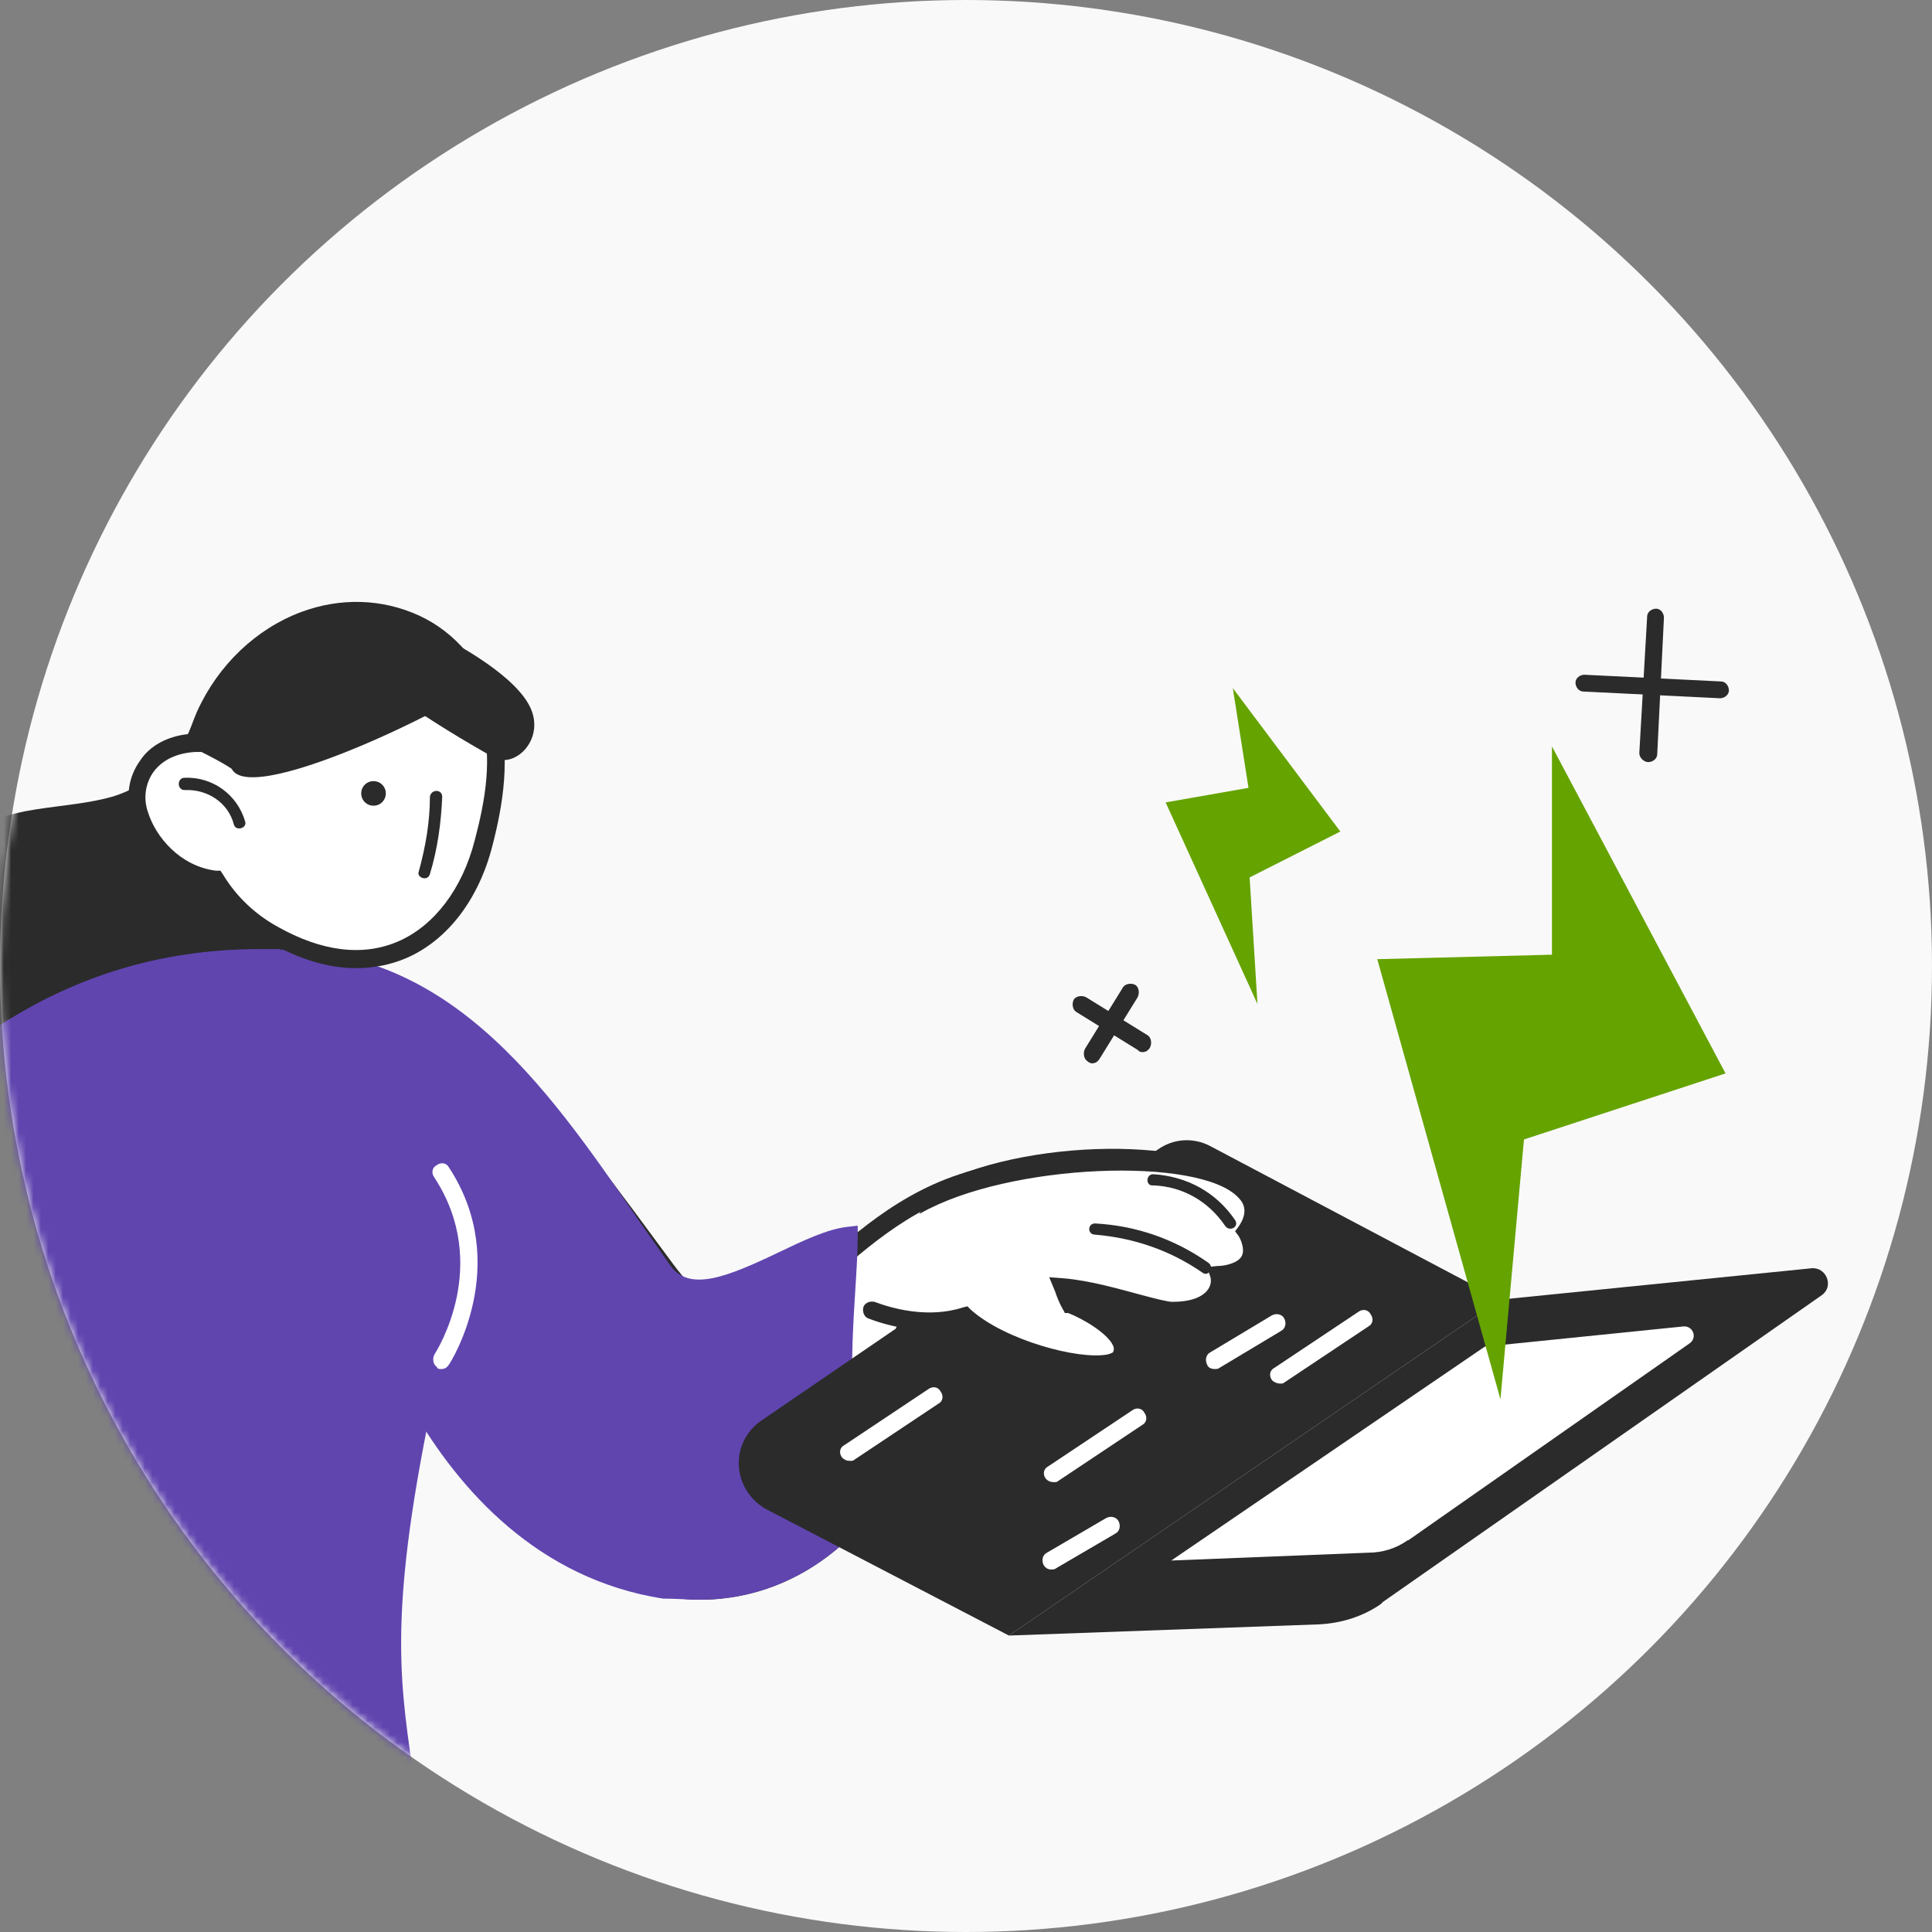 <svg width="260" height="260" viewBox="0 0 260 260" fill="none" xmlns="http://www.w3.org/2000/svg">
<rect x="0" y="0" width="260" height="260" fill="#808080" stroke="none"/>
<circle r="130" transform="matrix(-1 0 0 1 130 130)" fill="#F9F9F9"/>
<mask id="mask0" mask-type="alpha" maskUnits="userSpaceOnUse" x="0" y="0" width="260" height="260">
<circle r="130" transform="matrix(-1 0 0 1 130 130)" fill="white"/>
</mask>
<g mask="url(#mask0)">
<path d="M-41.308 298.621H70.965C81.212 298.621 89.501 290.332 89.501 280.084V278.125C89.501 267.878 81.212 259.589 70.965 259.589H-41.308C-51.556 259.589 -59.844 267.878 -59.844 278.125V280.084C-59.844 290.332 -51.556 298.621 -41.308 298.621Z" fill="white"/>
<path d="M-40.251 299.827H70.063C81.516 299.827 90.86 290.484 90.86 279.03C90.86 267.577 81.516 258.233 70.063 258.233H-40.251C-51.704 258.233 -61.047 267.577 -61.047 279.03C-61.047 290.484 -51.704 299.827 -40.251 299.827ZM70.063 260.645C80.16 260.645 88.449 268.933 88.449 279.03C88.449 289.127 80.16 297.416 70.063 297.416H-40.251C-50.348 297.416 -58.636 289.127 -58.636 279.03C-58.636 268.933 -50.348 260.645 -40.251 260.645H70.063Z" fill="#2B2B2B"/>
<path d="M-29.701 223.423H8.577C25.154 223.423 38.717 210.01 38.717 193.282V168.567C38.717 151.99 25.305 138.427 8.577 138.427H-29.701C-46.278 138.427 -59.842 151.839 -59.842 168.567V193.282C-59.842 210.01 -46.429 223.423 -29.701 223.423Z" fill="white"/>
<path d="M-28.195 224.626H6.768C25.003 224.626 39.772 209.858 39.772 191.623V170.072C39.772 151.838 25.003 137.069 6.768 137.069H-28.195C-46.43 137.069 -61.199 151.838 -61.199 170.072V191.774C-61.048 209.858 -46.279 224.626 -28.195 224.626ZM6.768 139.631C23.646 139.631 37.36 153.345 37.36 170.223V191.774C37.36 208.652 23.646 222.366 6.768 222.366H-28.195C-45.074 222.366 -58.787 208.652 -58.787 191.774V170.223C-58.787 153.345 -45.074 139.631 -28.195 139.631H6.768Z" fill="#2B2B2B"/>
<path d="M-15.685 118.834C-10.712 113.559 -3.629 110.696 3.304 109.189C7.222 108.435 11.291 108.285 15.058 107.23C21.086 105.421 23.95 101.051 27.114 95.927C31.183 88.995 42.938 93.968 38.718 101.051C38.417 101.503 38.266 101.804 37.965 102.256C38.266 102.407 38.568 102.558 38.869 102.859C40.678 103.613 42.185 105.12 43.39 107.832C43.692 108.285 43.842 108.737 43.993 109.339C47.459 109.49 50.925 112.052 50.775 116.422C49.267 146.563 14.606 169.319 -12.671 152.44C-24.576 144.754 -25.028 128.629 -15.685 118.834Z" fill="#2B2B2B"/>
<path d="M89.505 170.826C104.424 190.869 110.151 161.633 135.016 158.016C144.812 156.66 149.936 157.414 152.347 159.071C144.511 159.373 136.523 162.688 130.345 167.058C121.755 173.237 119.193 183.485 119.946 193.582C119.946 194.185 120.097 194.637 120.248 195.089C117.234 204.885 105.63 216.187 89.354 213.625C56.35 208.501 47.76 166.757 47.76 166.757L34.8 128.78C59.214 127.725 74.736 150.783 89.505 170.826Z" fill="white"/>
<path d="M94.176 215.284C108.794 215.284 118.891 204.282 121.604 195.542L121.755 195.09L121.604 194.638C121.453 194.185 121.303 193.884 121.303 193.583C120.7 185.595 122.056 174.745 131.249 168.114C137.88 163.292 145.566 160.428 152.498 160.278L156.115 160.127L153.101 158.017C149.936 155.907 143.757 155.455 134.866 156.661C123.865 158.318 116.631 164.648 110.754 169.772C106.082 173.69 102.465 176.855 98.848 176.553C96.286 176.252 93.574 174.142 90.559 170.073L87.998 166.607C74.133 147.769 58.309 126.52 35.101 127.575H33.444L46.856 167.059C46.856 167.361 55.898 209.406 89.354 214.681C91.012 215.133 92.519 215.284 94.176 215.284ZM119.193 195.24C116.179 203.981 105.328 214.982 89.806 212.571C58.008 207.598 49.418 167.059 49.267 166.607L36.759 129.987C58.008 129.987 72.325 149.427 86.038 168.114L88.6 171.58C92.067 176.252 95.231 178.663 98.547 178.965C103.218 179.417 107.438 175.8 112.261 171.731C117.987 166.758 124.919 160.73 135.167 159.223C140.291 158.469 144.059 158.469 146.621 158.62C140.894 159.825 135.017 162.387 129.742 166.155C121.905 171.882 117.987 181.677 118.741 193.733C118.891 194.185 119.042 194.638 119.193 195.24Z" fill="#2B2B2B"/>
<path d="M89.502 170.828C94.475 177.911 107.285 166.759 114.368 166.156C114.067 176.705 111.354 193.735 117.684 200.968C112.71 208.805 102.613 215.737 89.653 213.627C56.649 208.504 48.059 166.759 48.059 166.759L35.099 128.782C62.225 127.275 75.186 150.483 89.502 170.828Z" fill="#6045AF"/>
<path d="M94.177 215.284C105.63 215.284 114.22 208.502 118.59 201.72L119.042 200.967L118.44 200.364C113.768 194.939 114.521 182.883 115.124 173.238C115.275 170.827 115.426 168.415 115.426 166.306V164.949L114.069 165.1C111.357 165.401 108.192 166.908 104.726 168.566C97.794 171.882 92.82 173.841 90.258 170.375C88.902 168.415 87.395 166.306 86.039 164.346C73.229 145.659 59.817 126.37 34.8 127.877L33.293 128.027L46.706 167.511C46.706 167.813 55.748 209.858 89.204 215.133C91.012 215.133 92.67 215.284 94.177 215.284ZM116.179 201.118C111.357 208.05 102.164 214.53 89.806 212.571C58.008 207.598 49.418 167.059 49.268 166.607L36.759 129.987C59.515 129.534 71.572 147.016 84.381 165.552C85.737 167.662 87.245 169.621 88.601 171.58C92.368 177.005 99.602 173.539 105.932 170.525C108.493 169.32 111.055 168.114 113.014 167.511C113.014 169.169 112.864 170.977 112.713 172.936C112.261 182.581 111.507 194.638 116.179 201.118Z" fill="#6045AF"/>
<path d="M55.5 238C30.634 238.151 -3.33 233.367 -28.195 234.573C-27.442 220.859 -14.632 163.743 -1.973 151.687C12.645 137.823 19.728 130.137 35.099 128.931C48.813 127.876 67.5 146.262 59.362 183.184C52.129 215.585 53.692 225.341 55.5 238Z" fill="#6045AF"/>
<path d="M59.363 184.239C59.815 184.239 60.116 184.088 60.418 183.636C60.568 183.485 69.008 170.223 60.418 157.112C60.116 156.51 59.363 156.359 58.76 156.811C58.157 157.112 58.006 157.866 58.459 158.469C66.144 170.223 58.76 181.827 58.459 182.28C58.157 182.882 58.308 183.636 58.76 183.937C58.91 184.239 59.061 184.239 59.363 184.239Z" fill="white"/>
<path d="M135.771 220.105L201.929 174.895L162.897 154.249C160.637 153.043 157.924 153.194 155.814 154.701L102.466 191.17C98.095 194.184 98.547 200.514 103.068 203.076L135.771 220.105Z" fill="#2B2B2B"/>
<path d="M135.769 220.105L201.927 174.895L243.822 170.675C245.781 170.525 246.836 173.087 245.179 174.292L186.104 215.584C186.104 215.584 185.953 215.735 185.802 215.886C183.391 217.544 180.528 218.448 177.514 218.598L135.769 220.105Z" fill="#2B2B2B"/>
<path d="M157.622 210.008L199.818 181.224L226.492 178.511C227.848 178.361 228.451 180.018 227.396 180.772L189.721 207.145C189.721 207.145 189.57 207.295 189.42 207.295C187.913 208.35 186.104 208.953 184.145 208.953L157.622 210.008Z" fill="white"/>
<path d="M141.497 211.214C141.648 211.214 141.949 211.214 142.1 211.063L150.087 206.391C150.69 206.09 150.841 205.336 150.539 204.733C150.238 204.131 149.484 203.98 148.882 204.281L140.894 208.953C140.291 209.255 140.141 210.008 140.442 210.611C140.744 211.063 141.045 211.214 141.497 211.214Z" fill="white"/>
<path d="M141.797 199.459C142.099 199.459 142.249 199.459 142.4 199.309L153.703 191.773C154.306 191.472 154.456 190.719 154.004 190.116C153.703 189.513 152.949 189.362 152.347 189.814L141.044 197.349C140.441 197.651 140.29 198.404 140.742 199.007C141.044 199.309 141.345 199.459 141.797 199.459Z" fill="white"/>
<path d="M114.37 196.597C114.672 196.597 114.822 196.597 114.973 196.446L126.276 188.911C126.878 188.61 127.029 187.856 126.577 187.253C126.276 186.65 125.522 186.5 124.919 186.952L113.617 194.487C113.014 194.788 112.863 195.542 113.315 196.145C113.617 196.446 113.918 196.597 114.37 196.597Z" fill="white"/>
<path d="M172.24 186.197C172.541 186.197 172.692 186.197 172.843 186.046L184.145 178.511C184.748 178.21 184.899 177.456 184.447 176.854C184.145 176.251 183.392 176.1 182.789 176.552L171.486 184.087C170.883 184.389 170.733 185.142 171.185 185.745C171.486 186.046 171.938 186.197 172.24 186.197Z" fill="white"/>
<path d="M163.498 184.238C163.649 184.238 163.95 184.238 164.101 184.087L172.389 179.114C172.992 178.812 173.143 178.059 172.841 177.456C172.54 176.853 171.787 176.703 171.184 177.004L162.895 181.977C162.292 182.279 162.142 183.032 162.443 183.635C162.594 184.087 163.046 184.238 163.498 184.238Z" fill="white"/>
<path d="M-79.128 191.474C-76.416 185.295 -73.703 179.267 -71.141 173.239C-49.892 184.391 -35.425 171.28 -25.026 161.485C-13.121 150.333 3.155 128.782 35.103 128.782C35.103 128.782 6.018 162.238 2.703 172.034C-0.462 181.679 -12.368 217.847 -49.742 217.847C-64.812 217.847 -76.717 212.572 -85.307 206.544C-83.348 201.571 -81.389 196.447 -79.128 191.474Z" fill="#6045AF"/>
<path d="M-49.743 219.05C-24.425 219.05 -6.341 203.378 3.906 172.484C7.071 162.99 35.705 129.986 36.006 129.684L37.664 127.725H35.102C35.102 127.725 35.102 127.725 34.951 127.725C7.071 127.725 -8.903 143.85 -20.658 155.605C-22.466 157.414 -24.275 159.222 -25.932 160.729C-36.029 170.223 -50.045 183.184 -70.691 172.182L-71.896 171.579L-72.349 172.785C-74.006 176.854 -75.815 180.772 -77.472 184.691C-78.377 186.8 -79.281 188.91 -80.185 191.02C-82.445 196.295 -84.555 201.72 -86.364 206.241L-86.665 207.145L-85.912 207.748C-75.061 215.283 -62.854 219.05 -49.743 219.05ZM32.389 129.986C26.06 137.521 4.359 162.989 1.495 171.579C-8.451 201.569 -25.631 216.639 -49.894 216.639C-62.252 216.639 -73.705 213.173 -84.103 206.09C-82.446 201.871 -80.487 196.897 -78.377 191.924C-77.472 189.814 -76.568 187.705 -75.664 185.595C-74.157 182.129 -72.499 178.361 -70.992 174.744C-49.442 185.444 -34.523 171.58 -24.576 162.236C-22.919 160.729 -21.11 158.921 -19.302 156.961C-7.848 146.111 7.071 131.041 32.389 129.986Z" fill="#6045AF"/>
<path d="M-19.905 205.94C-19.604 205.94 -19.453 205.94 -19.302 205.79C-18.699 205.488 -6.04 196.597 1.645 178.513C1.947 177.91 1.645 177.156 1.043 177.006C0.44 176.704 -0.314 177.006 -0.464 177.608C-7.698 194.939 -20.357 203.68 -20.508 203.831C-21.11 204.132 -21.261 204.885 -20.809 205.488C-20.658 205.79 -20.206 205.94 -19.905 205.94Z" fill="#2B2B2B"/>
<path d="M125.672 160.881C141.194 151.99 174.8 155.004 167.717 165.553C167.717 165.553 171.184 170.828 163.95 171.581C163.95 171.581 165.306 176.253 157.922 176.404C156.113 176.404 149.181 173.691 143.153 173.088C143.756 174.746 144.208 175.65 144.208 175.65C144.208 175.65 152.346 178.966 150.839 182.432C149.482 185.596 135.467 182.281 129.741 177.157C124.767 178.664 119.945 177.459 117.082 176.404" fill="white"/>
<path d="M147.374 184.842C148.128 184.842 148.881 184.842 149.484 184.691C150.69 184.39 151.594 183.787 151.895 182.883C152.197 181.978 152.197 181.074 151.895 180.17C150.69 177.457 146.47 175.347 145.114 174.745C145.114 174.745 145.114 174.594 144.963 174.594C147.826 175.046 150.69 175.95 153.101 176.553C155.663 177.307 157.019 177.608 157.923 177.608C161.088 177.457 163.198 176.704 164.403 175.046C165.006 174.293 165.157 173.388 165.308 172.635C167.417 172.183 168.774 171.429 169.377 170.073C170.13 168.415 169.527 166.607 169.075 165.703C170.281 163.442 170.13 161.181 168.472 159.524C162.143 152.742 137.428 153.044 125.07 159.976C124.468 160.277 124.317 161.031 124.618 161.634C124.92 162.236 123.262 163.593 123.865 163.291C135.77 156.51 161.54 155.606 166.664 161.182C167.418 161.935 168.02 163.141 166.664 165.1L166.212 165.703L166.664 166.305C166.965 166.757 167.568 168.114 167.116 169.018C166.664 169.922 165.006 170.374 163.801 170.374L162.444 170.525L162.896 171.881C162.896 171.881 163.198 172.786 162.444 173.69C161.691 174.594 160.184 175.197 157.773 175.197C157.17 175.197 155.361 174.745 153.704 174.293C150.84 173.539 146.771 172.333 143.155 172.032L141.195 171.881L141.949 173.69C142.552 175.498 143.155 176.402 143.155 176.402L143.305 176.704H143.757C145.716 177.457 149.032 179.416 149.785 181.074C149.936 181.376 149.936 181.677 149.785 181.978C149.785 181.978 149.635 182.129 149.032 182.28C145.114 183.033 135.167 180.321 130.646 176.252L130.194 175.8L129.591 175.95C124.92 177.457 120.097 176.101 117.686 175.197C117.083 175.046 116.33 175.347 116.179 175.95C116.028 176.553 116.33 177.307 116.932 177.457C120.097 178.663 124.92 179.718 129.742 178.361C133.962 182.129 142.401 184.842 147.374 184.842Z" fill="#2B2B2B"/>
<path d="M147.374 164.647C152.95 164.949 158.074 166.757 162.595 169.922C163.499 170.525 162.595 171.881 161.842 171.278C157.471 168.264 152.649 166.607 147.374 166.154C146.319 166.154 146.319 164.647 147.374 164.647Z" fill="#2B2B2B"/>
<path d="M155.212 158.017C159.733 158.318 163.651 160.428 166.213 164.195C166.816 165.1 165.46 165.853 164.857 164.949C162.596 161.633 159.13 159.674 155.212 159.524C154.157 159.674 154.157 158.017 155.212 158.017Z" fill="#2B2B2B"/>
<path d="M208.856 100.449L232.215 144.454L205.089 153.345L201.924 188.308L185.347 129.082L208.856 128.479V100.449Z" fill="#65A300"/>
<path d="M165.909 92.612L180.376 111.902L168.169 118.081L169.224 135.11L156.867 107.984L168.018 106.025L165.909 92.612Z" fill="#65A300"/>
<path d="M146.92 143.097C147.372 143.097 147.673 142.947 147.975 142.494L153.099 134.206C153.4 133.603 153.249 132.85 152.797 132.548C152.194 132.247 151.441 132.397 151.139 132.85L146.016 141.138C145.714 141.741 145.865 142.494 146.317 142.796C146.468 142.947 146.769 143.097 146.92 143.097Z" fill="#2B2B2B"/>
<path d="M153.701 141.59C154.153 141.59 154.455 141.439 154.756 140.987C155.058 140.384 154.907 139.631 154.455 139.33L146.166 134.206C145.563 133.904 144.81 134.055 144.509 134.507C144.207 135.11 144.358 135.863 144.81 136.165L153.099 141.289C153.249 141.439 153.4 141.59 153.701 141.59Z" fill="#2B2B2B"/>
<path d="M231.463 93.969C232.066 93.969 232.668 93.517 232.668 92.914C232.668 92.311 232.216 91.708 231.614 91.708L213.228 90.804C212.625 90.804 212.022 91.256 212.022 91.859C212.022 92.462 212.474 93.064 213.077 93.064L231.463 93.969Z" fill="#2B2B2B"/>
<path d="M221.816 102.56C222.419 102.56 223.022 102.108 223.022 101.505L223.926 83.119C223.926 82.516 223.474 81.914 222.871 81.914C222.269 81.914 221.666 82.366 221.666 82.969L220.611 101.354C220.611 101.957 221.214 102.56 221.816 102.56Z" fill="#2B2B2B"/>
<path d="M26.355 99.998C26.657 98.792 27.109 97.586 27.561 96.381C27.561 96.381 27.561 96.381 27.561 96.23C32.835 84.626 45.494 79.05 55.893 83.873C60.866 86.133 64.181 90.654 65.839 95.778C67.647 101.505 66.593 107.683 65.236 113.41C62.072 126.22 50.919 133.755 36.904 125.768C33.739 123.959 31.027 121.397 29.068 118.232C23.944 117.479 20.176 113.561 18.971 109.341C17.464 104.669 20.628 100.148 26.355 99.998Z" fill="white"/>
<path d="M47.908 130.287C50.319 130.287 52.579 129.835 54.689 128.931C60.265 126.52 64.485 120.944 66.293 113.71C67.649 108.436 68.855 101.654 66.896 95.475C65.088 89.598 61.32 85.077 56.347 82.817C51.374 80.556 45.798 80.405 40.523 82.364C34.495 84.625 29.371 89.447 26.508 95.777C26.056 96.832 25.755 97.736 25.302 98.791C22.59 99.092 20.178 100.298 18.822 102.408C17.315 104.518 16.863 107.23 17.767 109.792C18.973 113.861 22.74 118.382 28.316 119.437C30.426 122.602 33.139 125.164 36.304 126.821C40.222 129.082 44.14 130.287 47.908 130.287ZM48.058 83.419C50.62 83.419 53.032 84.022 55.443 85.077C59.813 87.036 62.978 90.954 64.635 96.229C66.444 101.805 65.238 107.984 63.882 113.107C62.224 119.588 58.457 124.561 53.634 126.671C48.812 128.78 43.236 128.027 37.358 124.712C34.344 123.054 31.782 120.643 29.974 117.629L29.673 117.176H29.07C24.247 116.574 20.932 112.655 19.877 109.189C19.274 107.381 19.576 105.422 20.631 103.915C21.836 102.257 23.795 101.353 26.206 101.202H27.111L27.412 100.298C27.713 99.092 28.166 97.887 28.618 96.832C31.18 91.105 35.851 86.584 41.427 84.625C43.537 83.871 45.948 83.419 48.058 83.419Z" fill="#2B2B2B"/>
<path d="M41.127 83.421C45.95 81.763 51.224 81.612 55.896 83.873C62.376 86.887 69.61 91.257 71.418 95.326C73.226 99.395 69.61 103.162 66.746 102.108C58.156 97.285 48.511 91.106 41.127 83.421Z" fill="#2B2B2B"/>
<path d="M49.048 107.899C48.426 107.227 48.467 106.179 49.14 105.558C49.812 104.937 50.862 104.978 51.483 105.65C52.105 106.322 52.064 107.37 51.392 107.991C50.719 108.612 49.669 108.571 49.048 107.899Z" fill="#2B2B2B"/>
<path d="M57.855 117.629C58.909 114.163 59.361 110.697 59.512 107.23C59.512 106.175 58.005 106.175 57.855 107.23C57.855 110.697 57.252 114.012 56.347 117.327C56.046 118.081 57.553 118.684 57.855 117.629Z" fill="#2B2B2B"/>
<path d="M32.988 110.545C31.933 106.928 28.617 104.517 24.85 104.668C23.795 104.668 23.795 106.325 24.85 106.325C27.864 106.175 30.727 107.983 31.481 110.997C31.782 111.901 33.289 111.449 32.988 110.545Z" fill="#2B2B2B"/>
<path d="M31.18 103.464C33.893 108.889 64.787 93.216 64.184 92.011C62.375 88.394 59.512 85.531 55.895 83.873C45.497 79.05 28.769 83.421 25.905 100.601C25.905 100.601 29.673 102.409 31.18 103.464Z" fill="#2B2B2B"/>
</g>
</svg>

